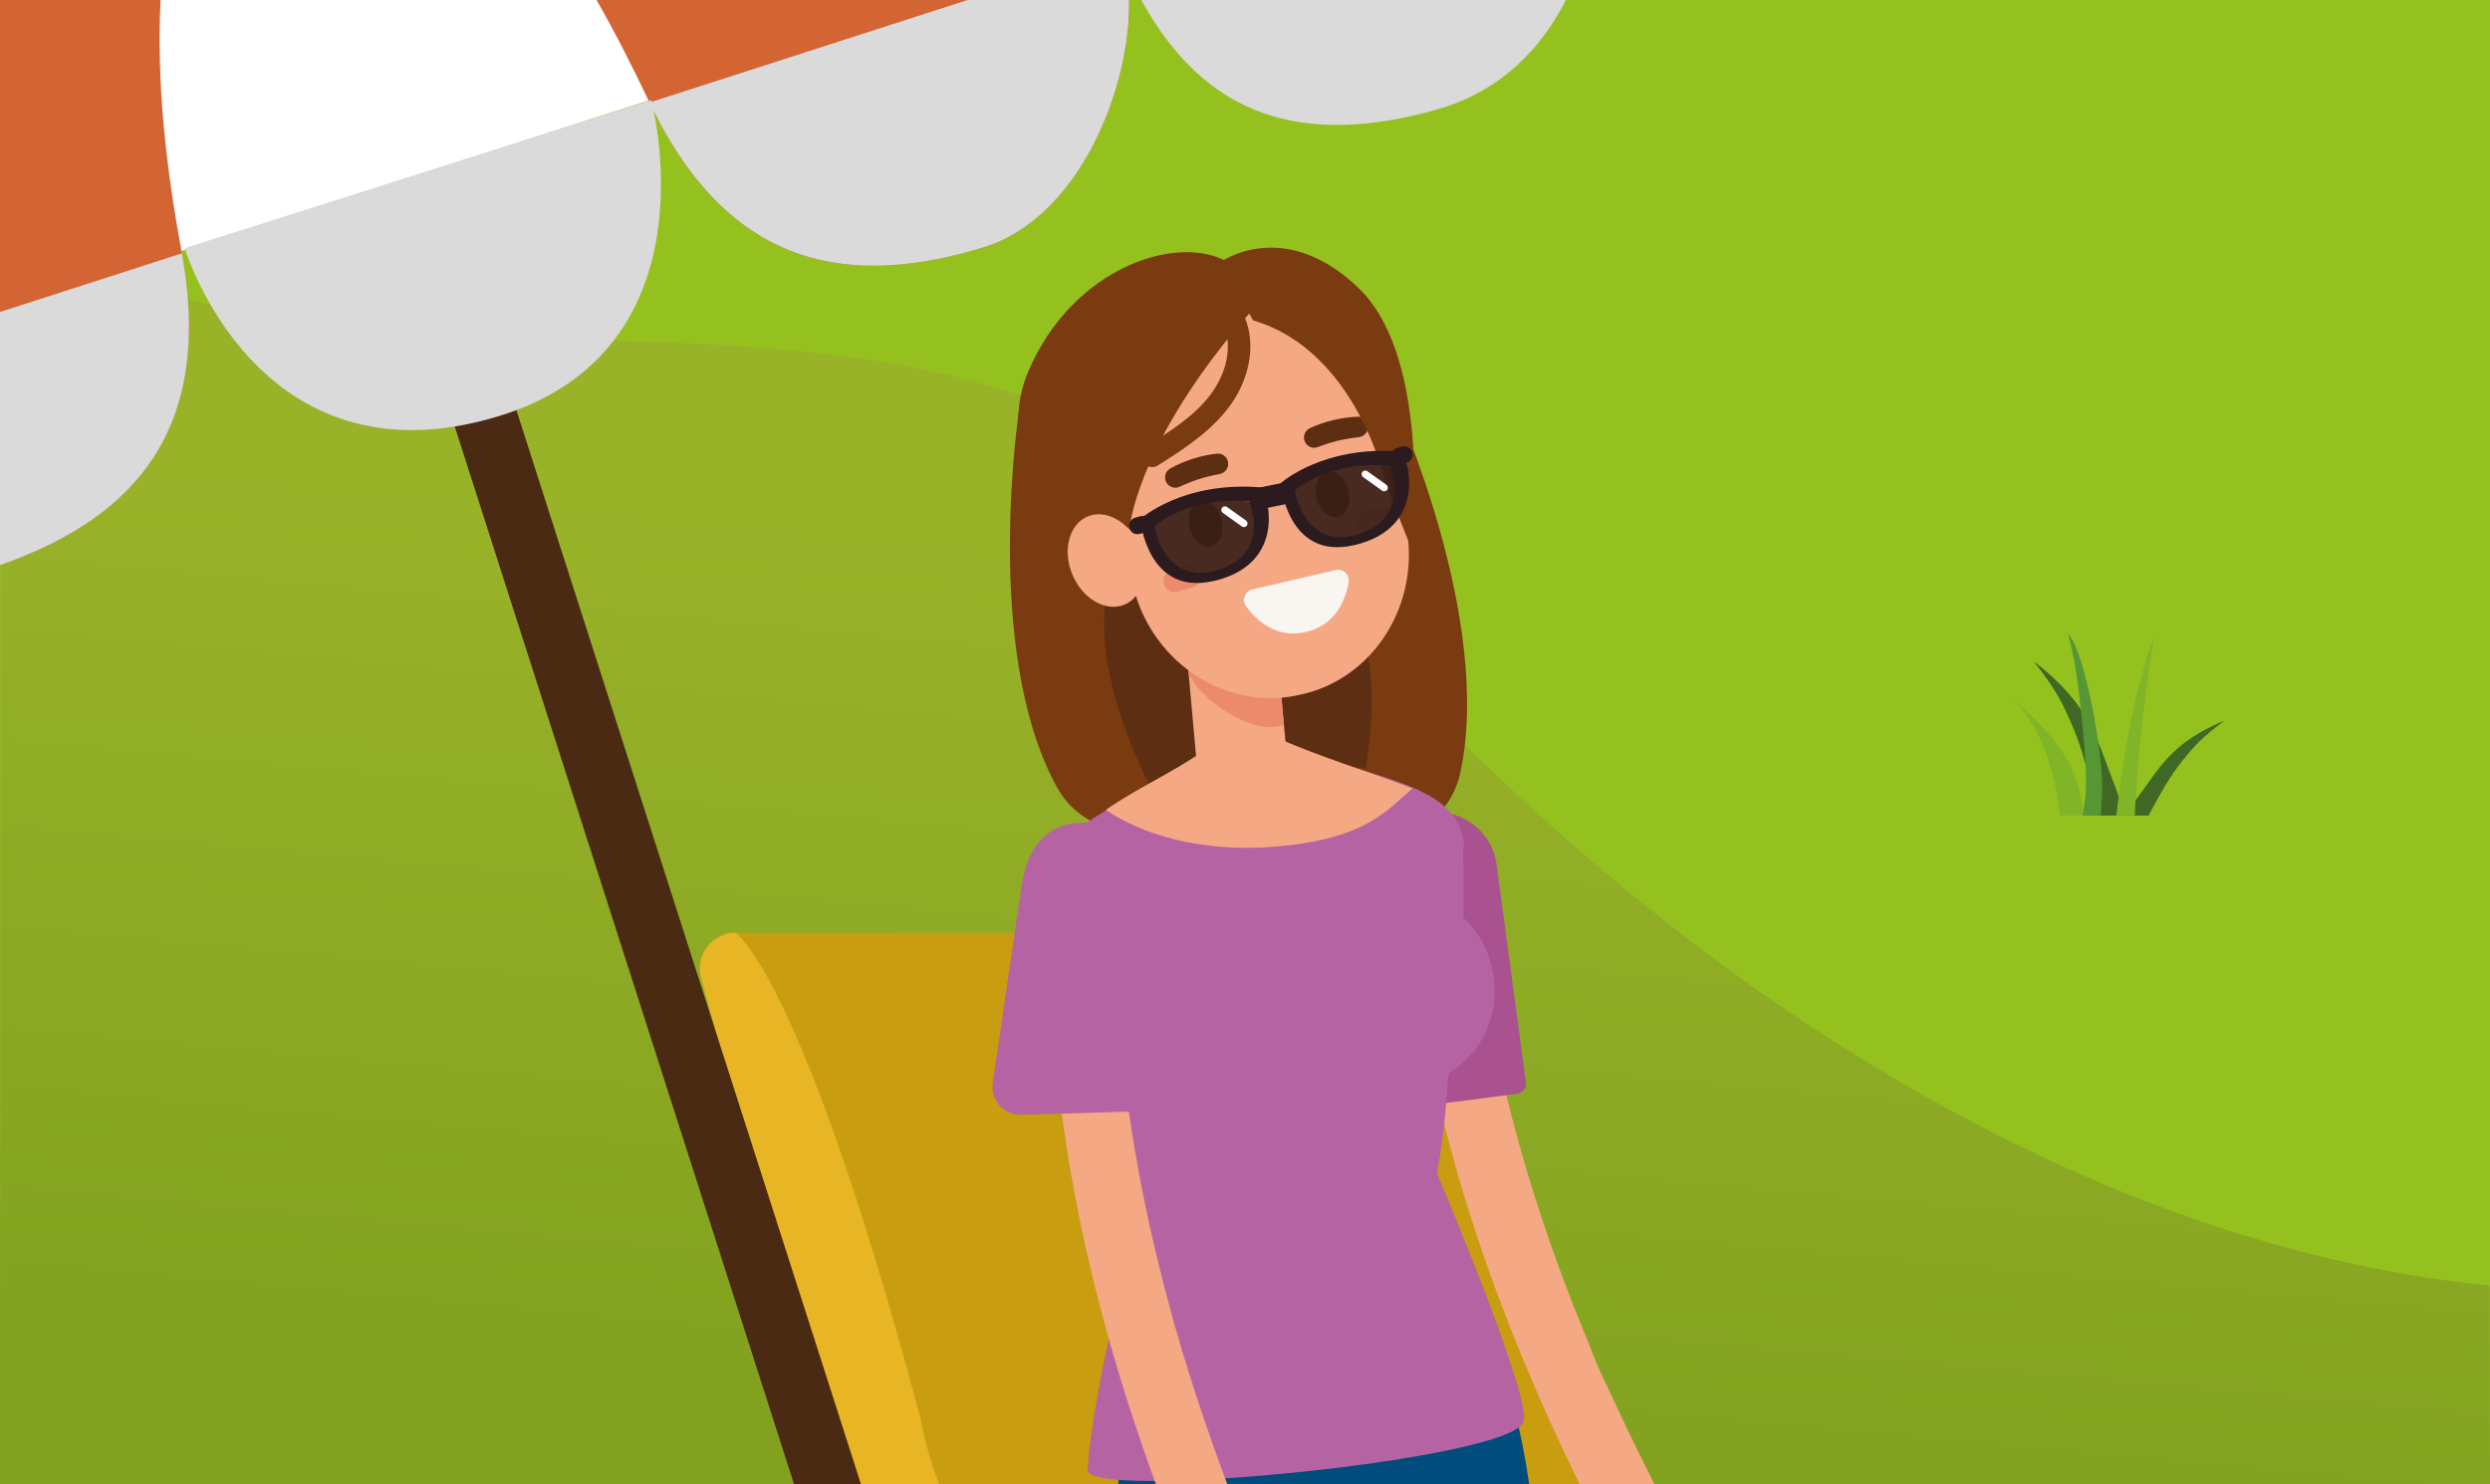 <svg xmlns="http://www.w3.org/2000/svg" xmlns:xlink="http://www.w3.org/1999/xlink" viewBox="0 0 419.28 249.95"><defs><style> .cls-1, .cls-2, .cls-3, .cls-4 { fill: none; } .cls-2 { clip-path: url(#clippath-1); } .cls-3 { isolation: isolate; } .cls-5 { fill: #f9f6f2; } .cls-6 { fill: #004d7d; } .cls-7 { fill: #eb8a6c; } .cls-8 { fill: #e8b525; } .cls-9 { fill: #fff; } .cls-10 { fill: #f5a884; } .cls-11 { fill: #fdfeff; } .cls-12 { fill: #b563a3; } .cls-13 { fill: #aa5190; } .cls-14 { fill: #d36433; } .cls-15, .cls-16 { fill: #dadada; } .cls-17 { fill: #c89d10; } .cls-18 { fill: #3e6823; } .cls-19 { fill: #95c11f; } .cls-20 { fill: #81b528; } .cls-21 { fill: #5d2e11; } .cls-22 { fill: #4b2a14; } .cls-23 { fill: #2c1b1e; } .cls-24 { fill: #569634; } .cls-25 { fill: #7a3b11; } .cls-16 { mix-blend-mode: multiply; } .cls-26 { fill: url(#Nieuwe_verloopstaal_2); opacity: .3; } .cls-4 { clip-path: url(#clippath); } .cls-27 { fill: #371e17; opacity: .91; } </style><clipPath id="clippath"><rect class="cls-1" width="419.28" height="249.95"></rect></clipPath><linearGradient id="Nieuwe_verloopstaal_2" data-name="Nieuwe verloopstaal 2" x1="196.98" y1="282.58" x2="216.98" y2="65.72" gradientUnits="userSpaceOnUse"><stop offset=".2" stop-color="#575a1f"></stop><stop offset=".86" stop-color="#a4923f"></stop></linearGradient><clipPath id="clippath-1"><polygon class="cls-1" points="341.58 103.22 333.76 115.91 339.18 137.33 374.73 137.33 376.94 121.62 369.25 103.98 341.58 103.22"></polygon></clipPath></defs><g class="cls-3"><g id="Layer_2" data-name="Layer 2"><g id="Laag_3" data-name="Laag 3"><g id="clip_group_tip4" data-name="clip group tip4"><g class="cls-4"><rect class="cls-19" width="419.28" height="249.95"></rect><path class="cls-26" d="m.12,39.32c78.68,37.91,161.44-9.44,225.18,63.38,49.84,56.95,120.07,106.35,193.92,113.78,0,3.76.06,33.46.06,33.46H0L.12,39.32Z"></path><path class="cls-17" d="m262.18,226.85c-19.96-74.99-37.5-69.77-37.5-69.77-3.97,0-6.85,3.79-5.8,7.62l31.26,113.85c2.93,10.67,12.61,18.06,23.66,18.06l31.66-.69s2.68.53,4.94-2.42c3.61-4.71,7.12-13.83-8.98-18.1-22.39-5.94-33.57-19.43-39.23-48.55Z"></path><polygon class="cls-17" points="258.56 288.36 159.89 280.43 122.03 157.08 224.39 157.08 258.56 288.36"></polygon><path class="cls-8" d="m155,238.87c-19.96-74.99-31.15-81.79-31.15-81.79-3.97,0-6.85,3.79-5.8,7.62l31.26,113.85c2.93,10.67,12.61,18.06,23.66,18.06h2.38s63.27,0,63.27,0l1.24-9.6c-2.12-15.81-73.14,12.14-84.86-48.14Z"></path><path class="cls-10" d="m272.45,237.32c-1.65-3.54-3.48-7.13-4.81-10.81.46,1.29-.07-.16-.19-.46-.2-.47-.39-.94-.58-1.41-.39-.94-.77-1.88-1.15-2.83-.73-1.82-1.44-3.64-2.13-5.48-5.62-14.85-10.04-30.17-12.88-45.8-.41-2.24-.78-4.48-1.12-6.73-.16-1.05-.49-2.22-.47-3.28,0,.17.17,1.26.03.19-.04-.29-.08-.59-.11-.88-.07-.59-.15-1.17-.22-1.76-.55-4.6-.95-9.21-1.23-13.83-.17-2.95-2.48-5.8-5.66-5.66-2.91.13-5.84,2.49-5.66,5.66.99,16.64,3.7,33.19,8.03,49.29,4.3,15.96,10.17,31.45,17,46.5,1.51,3.33,3.08,6.62,4.69,9.91h12.61c-2.12-4.17-4.19-8.38-6.16-12.62Z"></path><path class="cls-13" d="m235.64,186.75l19.87-2.57c.92-.12,1.57-.96,1.44-1.88l-4.95-36.75c-.75-5.55-5.85-9.44-11.39-8.7h0c-5.54.75-8.34,5.09-8.68,11.41l-1.59,33.6c-.14,2.92,2.39,5.26,5.29,4.89Z"></path><path class="cls-6" d="m188.28,249.95h69.21c-2.48-17.68-9.72-36.75-9.72-36.75-15.58,12.9-38.15,12.23-50.09,4.56,0,0-7.77,15.95-9.4,32.18Z"></path><path class="cls-25" d="m234.86,67.96s16.58,36.28,11.05,62.1c-1.61,7.52-8.33,12.01-15,9.99l-15.68-4.73s8.22-64.05,4.59-72.18c-3.63-8.13,15.04,4.83,15.04,4.83Z"></path><path class="cls-25" d="m171.69,68.34s-6.44,40.95,6.22,64.1c3.69,6.75,11.4,9.12,17.23,5.28l13.68-9.03s-26.14-59.03-24.99-67.86c1.16-8.83-12.14,7.5-12.14,7.5Z"></path><path class="cls-21" d="m229.96,129.38s-14.7-3.02-33.68,7.72c0,0-14.31-22.54-9.3-40.63,5-18.09,51.38-16.02,42.98,32.91Z"></path><path class="cls-12" d="m217.63,125.52c-2.13-.95-7.68-1.43-8.35-1.1-.72-.19-4.3.63-6.22,1.98-11.7,8.21-30.72,14.66-29.53,25.94,0,0,.23,8.01,6.71,7.38l31.91-3.63,26.79-2.55c6.48-.64,7.6-11.27,7.6-11.27-.98-10.65-15.95-10.95-28.91-16.74Z"></path><path class="cls-10" d="m216.5,142.39c-14.51,1.6-24.7-2.24-30.3-6.01,5.23-3.65,10.98-6.16,16.03-9.65,1.93-1.33,6.89-2.54,7.61-2.34.67-.32,3.67-.87,5.8.1,5.98,2.71,15.9,5.82,22.2,8.28-4.35,3.73-7.67,8.13-21.34,9.64Z"></path><rect class="cls-10" x="200.7" y="98.79" width="15.21" height="41.3" rx="6.99" ry="6.99" transform="translate(426.51 219.68) rotate(174.85)"></rect><path class="cls-12" d="m174.61,156.43l23.77-.31,28.59-3.16,19.36-10.68s.95,22.14-2.51,39.36l-.23,3.18c-.49,6.62-1.51,13.19-3.05,19.65l-1.62,6.77-1.02.13c-.32,1.65-.49,2.62-.49,2.69l-36.29,4.42-1.09-2.43-1.23.15-4.61-9.9c-1.48-3.37-2.81-6.81-3.99-10.3l-2.61-7.74-12.99-31.82Z"></path><path class="cls-12" d="m222.24,168.15c.96,8.75,8.31,15.11,16.41,14.22,8.1-.9,13.89-8.71,12.92-17.46-.96-8.75-8.31-15.11-16.41-14.22-8.1.9-13.89,8.71-12.92,17.46Z"></path><path class="cls-12" d="m242.02,197.71s15.64,36.88,14.58,41.58c-1.47,6.55-73.73,13.5-73.45,8.24.75-14.22,9.27-45.61,9.27-45.61l49.6-4.22Z"></path><path class="cls-7" d="m215.55,114.31l-15.94-4.78.56,3.75c1.66,4.48,10.94,10.77,15.98,8.77l-.6-7.74Z"></path><path class="cls-10" d="m218.36,117.1l.41-.08c12.57-2.58,20.65-15.5,17.95-28.71l-4.7-15.46c-3.1-17.67-14.07-21.92-26.64-19.34h-.1c-12.57,2.59-21.19,12.41-18.49,25.63l3.81,18.64c2.7,13.21,15.2,21.91,27.77,19.33Z"></path><path class="cls-5" d="m224.89,96l-14.02,3.26c-1.28.3-1.83,1.81-1.04,2.87,1.74,2.34,5.08,5.46,10.09,4.29,5.01-1.17,6.64-5.44,7.17-8.31.24-1.3-.92-2.41-2.2-2.12Z"></path><path class="cls-21" d="m200.3,88.84c.49,2.1,2.09,3.52,3.59,3.17,1.5-.35,2.31-2.33,1.83-4.43-.49-2.1-2.09-3.52-3.59-3.17-1.5.35-2.31,2.33-1.83,4.43Z"></path><path class="cls-21" d="m221.67,83.86c.49,2.1,2.09,3.52,3.59,3.17,1.5-.35,2.31-2.33,1.83-4.43-.49-2.1-2.09-3.52-3.59-3.17s-2.31,2.33-1.83,4.43Z"></path><path class="cls-21" d="m205.38,79.82c-2.4.43-4.59,1.12-6.76,2.15-.9.43-1.98-.03-2.33-.97h0c-.3-.82.04-1.72.79-2.13,2.47-1.34,5.08-2.17,7.83-2.48.85-.1,1.65.46,1.85,1.3h0c.25.99-.4,1.95-1.39,2.13Z"></path><path class="cls-21" d="m228.78,73.62c-2.43.26-4.66.79-6.89,1.67-.93.36-1.97-.17-2.25-1.13h0c-.24-.84.16-1.71.94-2.07,2.56-1.16,5.22-1.8,7.99-1.92.86-.04,1.61.58,1.76,1.42h0c.18,1-.54,1.92-1.54,2.02Z"></path><path class="cls-7" d="m200.81,98.89l-2.47.74c-.99.3-2.05-.27-2.35-1.27h0c-.3-1,.27-2.05,1.26-2.35l2.47-.74c.99-.3,2.05.27,2.35,1.27h0c.3,1-.27,2.05-1.27,2.35Z"></path><path class="cls-7" d="m233.43,89l-2.47.74c-.99.3-2.05-.27-2.35-1.27h0c-.3-1,.27-2.05,1.27-2.35l2.47-.74c.99-.3,2.05.27,2.35,1.27h0c.3,1-.27,2.05-1.26,2.35Z"></path><path class="cls-25" d="m233.36,81.53s-4.71-22.41-22.37-27.59l-5.46-9.82s10.65-7.71,23.26,4.41c12.61,12.12,8.86,43.82,8.86,43.82l-4.29-10.82Z"></path><path class="cls-25" d="m211.14,51.94s-21.97,23.16-21.49,43.01l-3.48,1.92s-20.92-16.33-12.88-34.66c10.1-23.03,37.53-25.18,37.85-10.28Z"></path><path class="cls-25" d="m205.99,54.47c1.67,4.06.42,8.51-2.12,11.92-2.78,3.74-6.91,6.27-10.79,8.72-2.05,1.29-.16,4.56,1.9,3.26,4.56-2.88,9.2-5.89,12.35-10.36,2.89-4.11,4.26-9.76,2.29-14.54-.39-.94-1.25-1.61-2.32-1.32-.89.24-1.71,1.37-1.32,2.32h0Z"></path><path class="cls-10" d="m180.58,96.77c1.72,4.1,5.65,6.35,8.78,5.04,3.13-1.32,4.28-5.71,2.56-9.8-1.72-4.1-5.65-6.35-8.78-5.04-3.13,1.32-4.28,5.71-2.56,9.8Z"></path><g><path class="cls-27" d="m234.24,78.49l.63,2.71s1.96,8.13-6.47,10.09c-8.44,1.96-11.4-9.9-11.4-9.9,0,0,6.8-4.36,17.24-2.91Z"></path><path class="cls-23" d="m228.09,91.79c11.32-2.7,9-12.51,9-12.51l.09-.03-.97-3.19c-13.44-1.2-20.58,5.33-20.58,5.33,0,0,1.13,13.09,12.45,10.39Zm-10.06-9.2s5.74-5.16,16.05-4.14l.55,2.43s1.72,7.28-6.7,9.29c-8.42,2.01-9.9-7.58-9.9-7.58Z"></path><path class="cls-11" d="m233.58,82.48h0c.2-.28.13-.66-.14-.85l-3.2-2.28c-.27-.2-.66-.13-.85.14h0c-.2.28-.13.66.14.85l3.2,2.28c.27.2.66.13.85-.14Z"></path></g><g><path class="cls-27" d="m210.61,84.52l.63,2.71s1.96,8.13-6.47,10.09c-8.44,1.96-11.4-9.9-11.4-9.9,0,0,6.8-4.36,17.24-2.91Z"></path><path class="cls-23" d="m204.46,97.82c11.32-2.7,9-12.51,9-12.51l.09-.03-.97-3.19c-13.44-1.2-20.58,5.33-20.58,5.33,0,0,1.13,13.09,12.45,10.39Zm-10.06-9.2s5.74-5.16,16.05-4.14l.55,2.43s1.72,7.28-6.7,9.29c-8.42,2.01-9.9-7.58-9.9-7.58Z"></path><path class="cls-11" d="m209.95,88.5h0c.2-.28.13-.66-.14-.85l-3.2-2.28c-.27-.2-.66-.13-.85.14h0c-.2.28-.13.66.14.85l3.2,2.28c.27.2.66.13.85-.14Z"></path></g><rect class="cls-23" x="210.78" y="81.69" width="6.95" height="3.62" transform="translate(440.89 122.41) rotate(168.45)"></rect><path class="cls-23" d="m191.91,89.9l.81-.23c.75-.21,1.19-1,.97-1.75h0c-.21-.75-.99-1.19-1.75-.97l-.81.23c-.75.21-1.19,1-.97,1.75h0c.21.75.99,1.19,1.75.97Z"></path><path class="cls-23" d="m236.03,78.15l.81-.23c.75-.21,1.19-1,.97-1.75h0c-.21-.75-.99-1.19-1.75-.97l-.81.23c-.75.21-1.19,1-.97,1.75h0c.21.75.99,1.19,1.75.97Z"></path><path class="cls-10" d="m196.83,219.59c-2.07-7.65-3.84-15.38-5.25-23.18-.36-1.99-.7-3.98-1.01-5.97-.15-.96-.3-1.92-.44-2.89-.06-.45-.13-.89-.19-1.34-.03-.2-.07-.41-.08-.61,0-.04,0-.07-.01-.12-.51-3.96-.93-7.92-1.25-11.9-.73-9.16-.91-18.35-.56-27.53.11-2.96-2.68-5.79-5.66-5.66-3.16.14-5.53,2.48-5.66,5.66-.64,16.61.58,33.22,3.29,49.61,2.64,15.9,6.79,31.52,11.98,46.77.86,2.52,1.75,5.02,2.66,7.52h12.02c-3.73-9.97-7.07-20.08-9.86-30.36Z"></path><path class="cls-12" d="m171.96,187.73l20.02-.61c.93-.03,1.65-.81,1.62-1.73l-1.34-37.06c-.2-5.6-4.9-9.97-10.48-9.77h0c-5.59.2-8.8,4.25-9.75,10.5l-4.86,33.28c-.42,2.9,1.87,5.47,4.79,5.38Z"></path><polygon class="cls-22" points="144.98 249.95 64.8 0 53.53 0 133.71 249.95 144.98 249.95"></polygon><path class="cls-9" d="m0,52.1C53.42,34.89,110.21,16.59,161.72,0H0v52.1Z"></path><path class="cls-14" d="m0,0v95.17c20.52-7.23,36.41-20.95,30.61-52.57C27.94,28.02,26.36,14.25,27.03,0H0Z"></path><path class="cls-14" d="m100.45,0c3.13,5.48,6.04,11.18,8.86,17.15,13.89,29.34,35.07,30.92,56.15,24.54C181.91,36.71,190.44,14.44,190.15,0h-89.7Z"></path><path class="cls-15" d="m192.18,0c10.86,19.81,27.21,24.75,49.6,18.49C252.97,15.36,259.7,7.84,263.66,0h-71.47Z"></path><path class="cls-15" d="m31.1,41.78s12.2,40.57,52.7,28.35c37.24-11.24,25.86-53.28,25.86-53.28L31.1,41.78Z"></path><path class="cls-16" d="m109.38,17.26c13.89,29.22,35.04,30.79,56.09,24.43C181.93,36.71,190.43,14.43,190.11,0h-27.19l-53.54,17.26Z"></path><path class="cls-16" d="m0,52.53v42.64c20.51-7.22,36.39-20.94,30.62-52.51L0,52.53Z"></path><g class="cls-2"><path class="cls-20" d="m346.41,134.03c-1.26-6.48-3.46-13.23-8.91-17.62,2.71,2.36,5.42,4.74,7.7,7.44,2.28,2.7,4.13,5.76,4.89,9.08l1.02,5.14-4.2-.28-.51-3.75Z"></path><path class="cls-18" d="m352.55,134.25c-.99-4.21-1.99-8.44-3.76-12.43-1.76-4-2.77-5.9-6.39-10.52,9.87,7.64,10.61,13.27,13.83,21.29l1.78,5.48h-4.71l-.76-3.81Z"></path><path class="cls-18" d="m362.06,136.82c1.63-3.02,3.27-6.06,5.45-8.75,2.18-2.7,3.35-3.95,7.08-6.74-9.15,3.81-10.88,7.98-15.01,13.45l-2.5,3.83,3.61.98,1.37-2.77Z"></path><path class="cls-24" d="m353.94,133.68c.45-5.65-2.89-24.35-5.72-26.91,1.37,4.88,1.88,9.92,2.38,14.93.41,4.14.83,8.29.56,12.44l-.53,3.63,3.12.09s.18-4.05.19-4.19"></path><path class="cls-20" d="m359.19,144.45c.3-12.51,1.5-25.01,3.59-37.39-4.23,11.35-5.64,23.37-7.03,35.27l-.76,5.06h4.17s.02-2.81.02-2.94"></path></g><rect class="cls-1" width="419.28" height="249.95"></rect></g></g></g></g></g></svg>